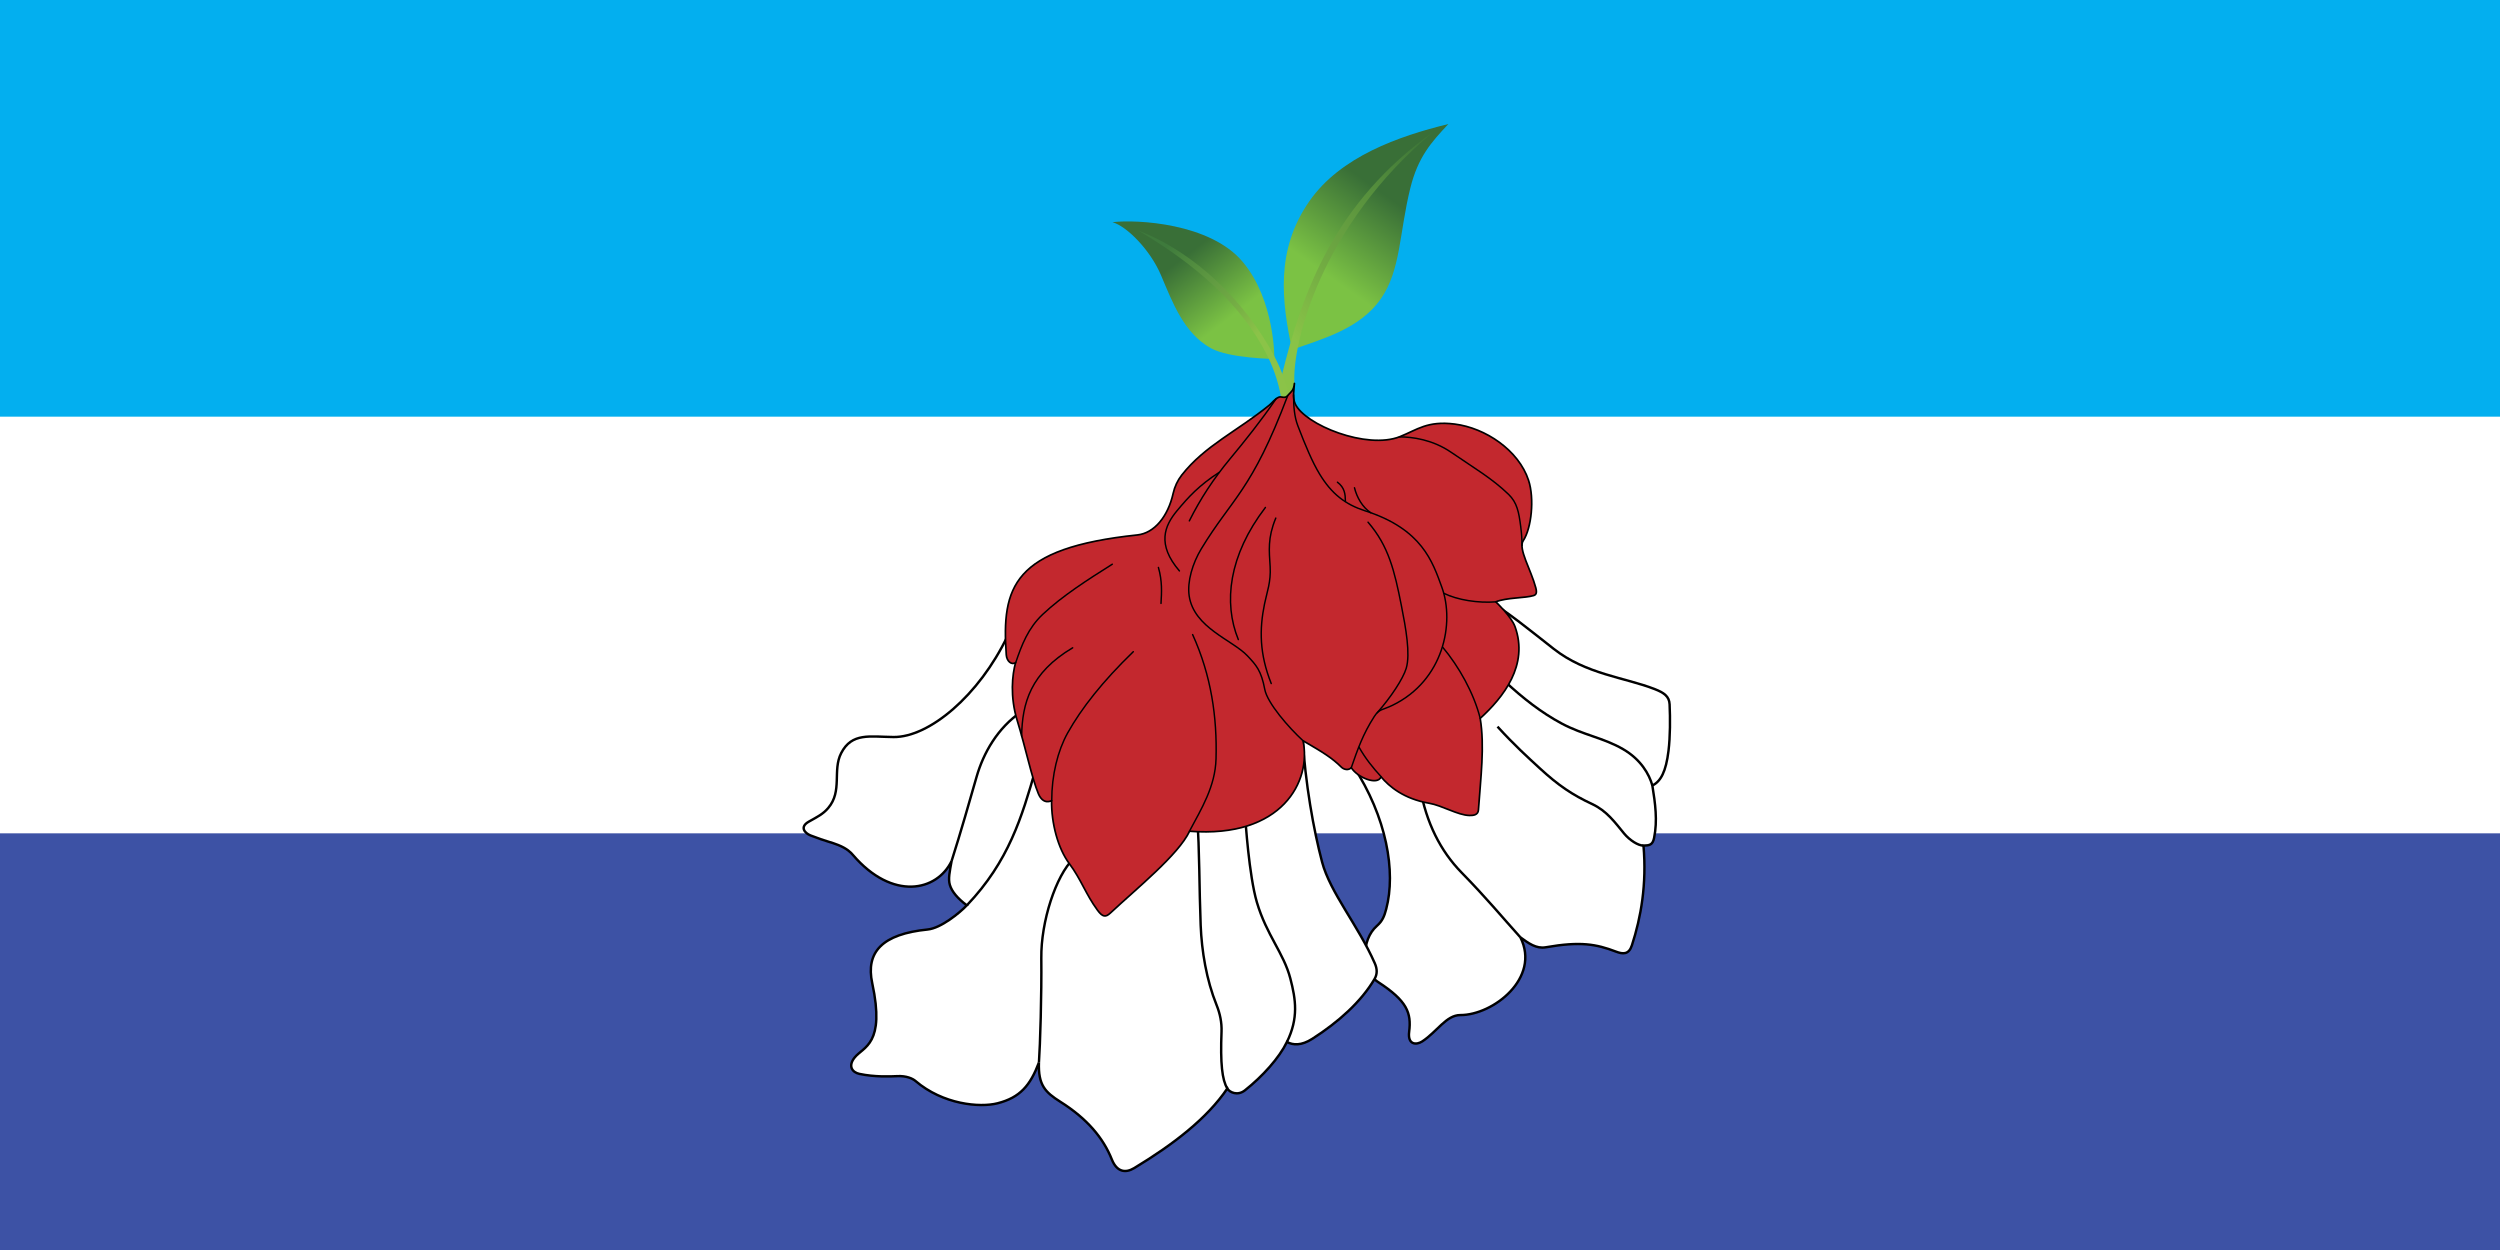 <svg width="1200" height="600" enable-background="new 0 0 1000 500" version="1.1" viewBox="0 0 1200 600" xmlns="http://www.w3.org/2000/svg" xmlns:xlink="http://www.w3.org/1999/xlink">
 <defs>
  <linearGradient id="linearGradient1844" x1="-886.844" x2="-910.288" y1="-5937.375" y2="-5904.431" gradientTransform="translate(-54.769 .022)" gradientUnits="userSpaceOnUse" xlink:href="#linearGradient3366"/>
  <linearGradient id="linearGradient3366">
   <stop stop-color="#396f37" offset="0"/>
   <stop stop-color="#7bc244" offset="1"/>
  </linearGradient>
  <linearGradient id="linearGradient1846" x1="-752.453" x2="-821.707" y1="-5953.599" y2="-5892.435" gradientTransform="translate(-166.702,3.5572e-4)" gradientUnits="userSpaceOnUse">
   <stop stop-color="#3e7738" offset="0"/>
   <stop stop-color="#89c347" offset="1"/>
  </linearGradient>
  <linearGradient id="linearGradient1848" x1="-1083.41" x2="-1064.51" y1="-5908.208" y2="-5883.502" gradientTransform="translate(67,-4.0000003e-6)" gradientUnits="userSpaceOnUse" xlink:href="#linearGradient3366"/>
  <linearGradient id="linearGradient1850" x1="-1055.016" x2="-1018.318" y1="-5904.409" y2="-5868.346" gradientTransform="translate(30.809,-7.51)" gradientUnits="userSpaceOnUse">
   <stop stop-color="#3e7a3c" offset="0"/>
   <stop stop-color="#8bc348" offset="1"/>
  </linearGradient>
 </defs>
 <g transform="translate(1991.213,4546.287)">
  <path d="m-791.213-4546.287h-1200v600h1200z" fill="#fff" style="paint-order:normal"/>
  <path d="m-791.213-4146.287h-1200v200h1200z" fill="#3d52a5" style="paint-order:normal"/>
  <path d="m-791.213-4546.287h-1200v200h1200z" fill="#03afef" style="paint-order:normal"/>
 </g>
 <g transform="matrix(1.176,0,0,1.176,1764.706,7070.588)">
  <g stroke="#000" stroke-width="1px">
   <path d="m-948.363-5699.912c13.828 21.053 17.569 43.396 13.568 58.513-0.788 2.976-1.495 4.866-3.889 6.983-6.234 5.513-6.591 18.183 0.614 22.871 11.79 7.67 13.607 12.541 12.633 20.271-0.691 5.486 3.039 5.447 5.369 3.921 5.957-3.901 9.805-10.758 15.501-10.736 13.34 0.052 32.89-15.084 24.528-31.731 3.329 2.406 6.447 4.745 10.341 4.066 14.198-2.477 20.599-1.309 28.682 1.768 2.749 1.046 5.232 1.332 6.497-2.563 3.718-11.454 6.086-24.873 4.729-40.703 2.374-0.095 3.726-0.168 4.331-3.138 1.448-7.113 0.475-14.029-0.707-21.39 3.462-1.724 5.554-5.69 6.585-14.142 0.716-5.872 0.719-13.178 0.451-18.994-0.148-3.217-2.211-4.703-6.019-6.197-12.288-4.82-27.988-6.024-41.294-16.454-9.513-7.457-18.504-14.86-27.651-20.439z" fill="#fff"/>
   <g fill="none">
    <path d="m-880.039-5629.82c-7.885-8.759-13.785-15.98-23.997-26.428-8.634-8.833-14.39-20.29-16.971-34.648"/>
    <path d="m-829.79-5667.253c-2.133 0.01-5.619-2.147-7.96-4.997-3.678-4.479-7.036-9.175-12.938-11.938-8.203-3.84-13.796-7.59-21.5-14.688-4.798-4.42-10.206-9.291-17.188-16.938"/>
    <path d="m-826.166-5691.78c-1.304-4.685-4.729-10.641-11.959-14.845-7.899-4.593-16.293-5.796-25-10.438-8.442-4.5-16.076-10.573-22.875-16.875"/>
   </g>
  </g>
  <g>
   <path d="m-909.425-5961.784c-20.251 4.943-44.1 13.304-56.763 31.532-13.995 20.145-11.184 40.963-7.076 60.581 13.018-4.548 27.806-8.662 36.249-20.732 8.21-11.737 7.518-26.911 12.042-45.18 3.169-12.798 8.591-18.769 15.549-26.201z" fill="url(#linearGradient1844)"/>
   <path d="m-915.775-5958.435c-40.102 28.788-53.289 64.9-61.893 100.311l3.472 8.006 1.924-5.773c-0.992-16.674 11.201-64.767 56.498-102.544z" fill="url(#linearGradient1846)"/>
   <path d="m-980.455-5865.89s0.358-23.784-12.91-39.626c-13.26-15.832-43.175-17.383-53.17-16.2 5.942 1.683 15.473 11.425 19.792 21.599 4.656 10.966 9.286 23.695 20.423 29.856 7.477 4.136 25.865 4.37 25.865 4.37z" fill="url(#linearGradient1848)"/>
   <path d="m-977.548-5849.126c-0.656-4.38-2.217-11.062-5.897-18.342-10.439-20.652-29.039-36.932-52.387-50.743 23.308 8.923 43.688 29.282 55.181 50.867 3.678 6.909 4.942 11.8 6.455 17.225z" fill="url(#linearGradient1850)"/>
  </g>
  <g stroke="#000" stroke-width="1px">
   <path d="m-1089.361-5752.809c-11.631 24.324-31.985 41.363-46.506 41.236-9.655-0.085-17.032-1.934-21.404 6.584-3.615 7.043 0.62 15.459-5.299 22.405-2.15 2.524-4.425 3.579-7.944 5.574-3.763 2.134-1.686 4.657 0.79 5.618 6.437 2.498 8.318 2.686 11.311 3.912 3.636 1.488 5.042 2.989 5.938 4.033 16.208 18.866 34.385 14.816 40.291 2.458-0.778 4.296-1.464 7.31-0.714 9.792 0.847 2.801 3.229 5.539 6.916 8.326-3.015 3.187-10.629 9.321-15.951 9.853-18.577 1.856-25.39 9.193-22.653 21.915 5.398 25.091-3.578 25.833-7.188 30.346-2.858 3.572-0.874 6.075 1.931 6.671 6.247 1.329 12.634 1.067 15.493 0.922 3.673-0.187 6.258 0.985 7.418 1.975 11.209 9.575 26.166 10.974 33.525 9.097 9.159-2.337 13.339-7.279 16.862-16.646-0.315 9.214 2.472 12.089 8.778 16.064 10.921 6.884 17.479 14.761 20.98 23.525 2.055 5.144 5.574 5.661 9.129 3.511 15.952-9.644 29.662-20.18 38.009-32.479 0.888 1.583 4.19 3.113 7.171 0.754 7.248-5.734 13.987-13.24 17.154-19.736 2.526 1.31 5.867 1.567 10.348-1.295 10.665-6.812 19.961-15.148 25.415-24.428 1.19-2.025 1.093-4.152 0.093-6.424-6.788-15.43-18.222-28.895-21.507-41.308-3.475-13.129-6.861-32.08-8.013-51.332z" fill="#fff"/>
   <g fill="none">
    <path d="m-1112.184-5660.99c3.716-11.646 7.401-24.622 10.183-34.322 2.782-9.702 8.556-20.017 18.367-26.655"/>
    <path d="m-1105.982-5642.872c17.171-18.003 22.457-36.102 28.058-55.478"/>
    <path d="m-1076.545-5578.739c0.5-7.049 1.129-27.799 0.966-42.574-0.166-14.984 5.951-33.718 13.167-40.643"/>
    <path d="m-999.649-5568.118c-2.141-3.5-2.874-10.266-2.37-23.174 0.146-3.735-0.621-7.418-2.019-10.885-4.155-10.303-6.07-22.006-6.496-32.567-0.595-14.775-0.455-31.977-1.405-43.013"/>
    <path d="m-975.324-5587.1c4.785-9.783 3.628-17.317 1.394-25.917-2.697-10.383-9.663-17.631-13.648-31.075-3.229-10.895-4.698-33.928-4.698-33.928"/>
   </g>
  </g>
  <g stroke="#000">
   <path d="m-972.272-5855.892c-0.271 2.811-1.189 3.233-2.291 4.455-0.407 0.452-0.81 1.019-1.406 1.141-1.287 0.263-1.654-0.382-2.691 0.029-1.582 0.626-2.524 2.153-3.811 3.198-13.156 10.687-26.313 16.518-35.779 28.569-1.692 2.155-2.906 4.763-3.5 7.438-2.107 9.495-7.712 16.277-14.608 17.004-50.894 5.368-55.455 21.23-53.517 48.933 0.184 2.624 2.214 4.324 3.812 3.157-1.366 4.825-2.378 13.857 0.688 23.78 3.373 10.919 5.923 23.371 8.596 29.732 2.036 4.844 5.404 2.831 5.404 2.831-0.136 9.147 2.568 19.517 7.25 25.75 4.74 6.311 6.682 12.451 11.5 19 2.077 2.823 3.304 2.945 5.25 1.125 10.728-10.031 27.735-23.735 32.312-33.375 37.915 2.966 49.792-20.57 46.312-36.938 8.383 4.889 11.771 6.955 15.688 10.812 0.956 0.942 2.833 1.412 4 0.188 2.578 4.096 10.833 7.378 12.156 3.719 3.259 3.955 9.358 9.021 19.594 10.781 5.421 0.932 11.719 4.904 16.5 5 1.608 0.032 3.513-0.187 3.656-2.25 0.922-13.312 2.602-25.967 0.719-37.375 9.451-8.595 19.889-21.766 14.206-37.45-1.508-4.16-7.831-10.113-7.831-10.113 4.282-1.781 12.037-1.497 15.427-2.566 0.974-0.307 1.465-0.992 0.886-3.184-1.936-7.332-7.285-15.985-5.128-19.218 3.387-5.079 4.619-17.165 2.191-24.594-4.029-12.327-17.634-21.439-30.188-23-11.172-1.39-15.223 2.3-22.312 5.125-13.549 5.399-38.857-4.827-42.775-13.398-1.161-2.541-0.427-5.973-0.31-8.307z" fill="#c3282e" stroke-linejoin="round" stroke-width=".7"/>
   <g fill="none" stroke-linecap="round" stroke-width=".6">
    <path d="m-1071.324-5685.602c-0.012-10.417 2.453-20.396 6.51-27.657 5.588-10 14.337-21.118 26.782-33.146"/>
    <path d="m-1062.782-5747.995c-17.216 10.187-20.614 22.696-20.82 36.02"/>
    <path d="m-1086.02-5741.952c2.426-7.176 5.054-14.086 11.04-19.711 7.993-7.512 18.194-14.037 28.373-20.45"/>
    <path d="m-1027.78-5780.788c1.606 5.599 1.324 10.13 1.061 14.672"/>
    <path d="m-1015.117-5673.129c4.9-9.183 10.539-18.236 10.853-29.534 0.47-16.899-1.922-33.964-9.55-50.724"/>
    <path d="m-968.75-5710.063c-5.771-5.284-14.572-15.367-15.62-20.964-1.436-7.67-3.492-9.888-7.082-13.698-6.085-6.458-21.848-11.411-23.777-24.484-0.854-5.788 1.396-13.314 4.95-19.18 12.633-20.854 20.492-23.423 35.255-62.476"/>
    <path d="m-979.801-5849.565c-6.106 8.941-12.637 17.066-18.778 24.476-6.763 8.161-12.065 16.277-16.578 25.287"/>
    <path d="m-995.164-5751.354c-6.13-15.004-3.957-34.291 11.049-53.917"/>
    <path d="m-981.729-5733.411c-4.838-12.097-4.857-22.158-2.74-32.483 1.003-4.894 2.663-8.982 2.298-15.159-0.39-6.599-1.091-11.697 2.298-19.887"/>
    <path d="m-949.062-5699.063c2.545-7.325 4.732-13.674 9.406-20.914 2.037-3.156 3.26-2.535 7.405-4.544 20.936-10.147 25.452-33.671 20.166-48.178-3.784-10.386-8.064-23.735-31.195-31.158-8.252-2.648-13.801-6.978-18.686-15.025-3.049-5.023-5.801-11.646-8.906-19.744-1.381-3.6-1.751-7.77-1.734-12.582"/>
    <path d="m-929.404-5834.08c5.259-0.019 13.568 1.11 21.136 6.302 9.697 6.653 16.617 10.611 23.412 17.159 3.448 3.323 4.192 7.187 4.95 13.126 0.384 3.008 0.512 4.978 0.527 7.77"/>
    <path d="m-890.062-5766.75c-7.191 0.573-15.63-0.757-21.144-3.454"/>
    <path d="m-896.438-5719.188c-2.587-10.342-8.722-21.201-15.307-29.045"/>
    <path d="m-938.46-5721.52c5.544-6.228 10.592-13.931 11.832-18.128 1.727-5.849-0.139-16.277-1.988-25.604-2.81-14.172-5.179-24.255-13.603-34.009"/>
    <path d="m-1019.206-5779.373c-9.286-10.832-6.084-18.429-0.972-24.572 4.66-5.6 8.964-10.344 17.247-15.684"/>
    <path d="m-936.844-5695.348c-3.438-3.714-6.578-7.679-9.044-12.078"/>
    <path d="m-954.703-5815.579c2.944 2.19 3.214 4.879 3.25 7.766"/>
    <path d="m-947.75-5813.312c1.005 4.066 3.312 7.952 6.598 10.168"/>
   </g>
  </g>
 </g>
</svg>
